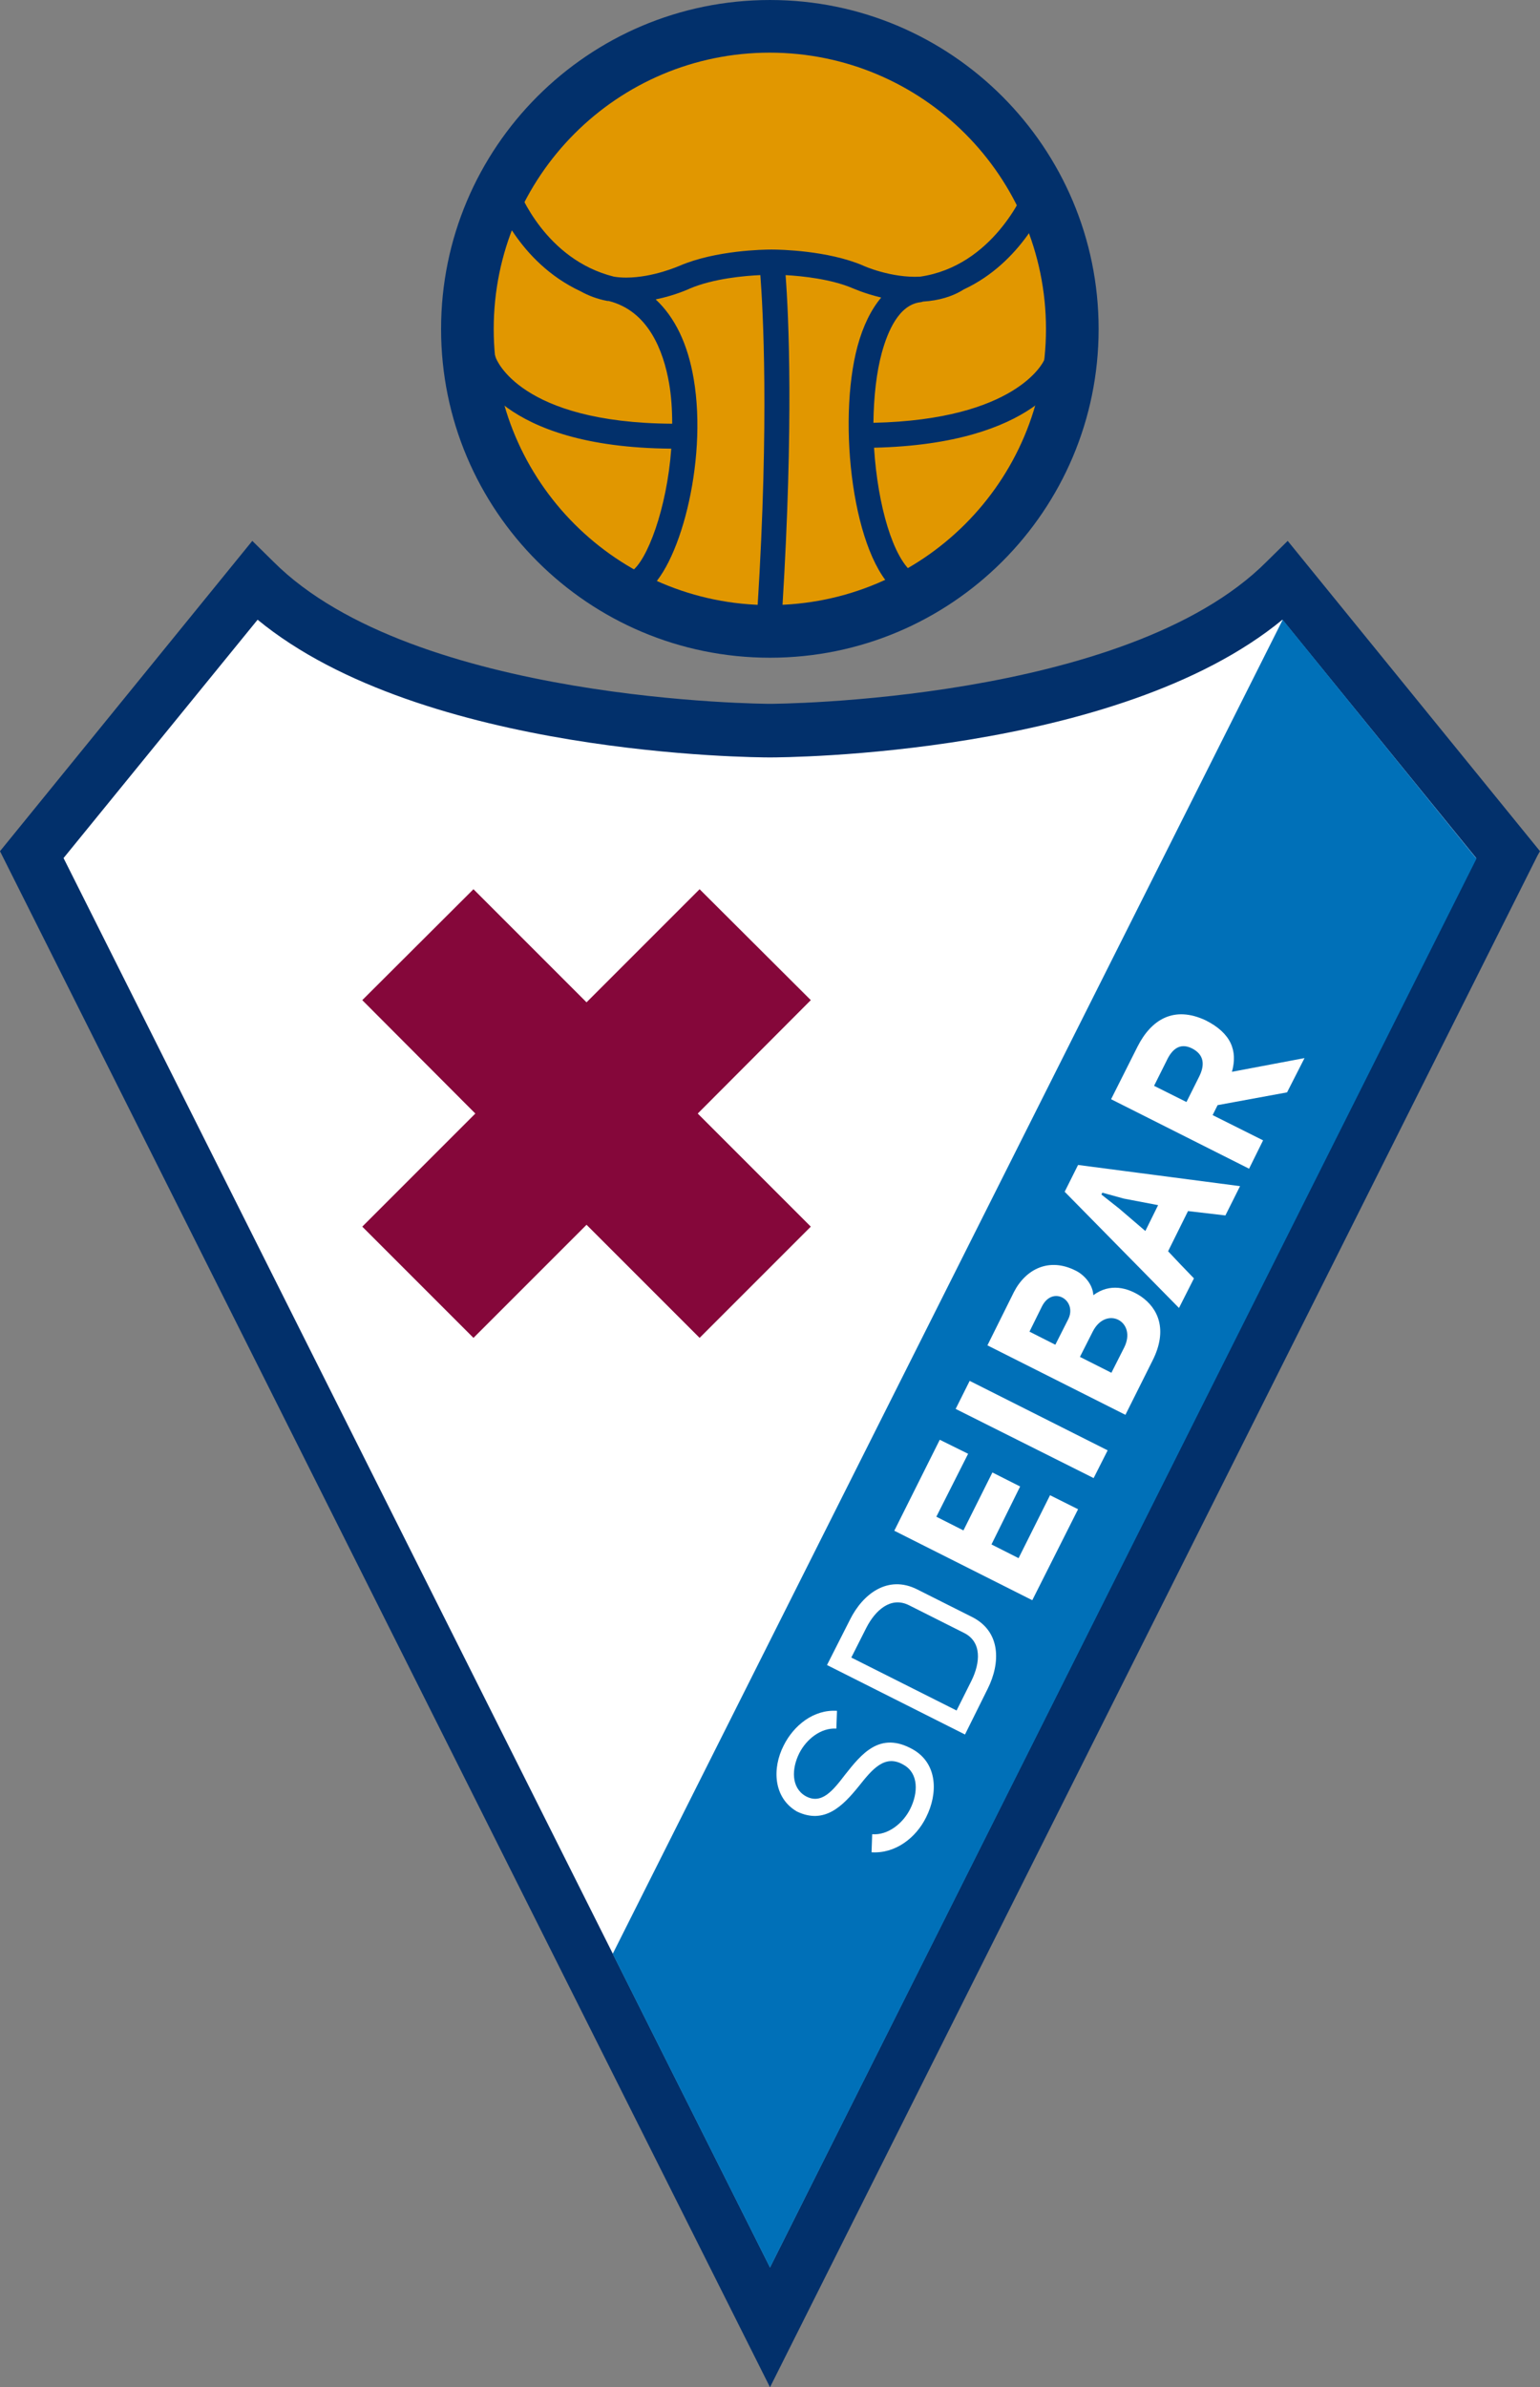 <?xml version="1.0" encoding="UTF-8" standalone="no"?>
<svg
   xmlns:dc="http://purl.org/dc/elements/1.1/"
   xmlns:cc="http://creativecommons.org/ns#"
   xmlns:rdf="http://www.w3.org/1999/02/22-rdf-syntax-ns#"
   xmlns:svg="http://www.w3.org/2000/svg"
   xmlns="http://www.w3.org/2000/svg"
   xmlns:sodipodi="http://sodipodi.sourceforge.net/DTD/sodipodi-0.dtd"
   xmlns:inkscape="http://www.inkscape.org/namespaces/inkscape"
   width="67.266mm"
   height="104.246mm"
   viewBox="0 0 254.233 394"
   version="1.1"
   id="svg114314"
   inkscape:version="1.0.1 (3bc2e813f5, 2020-09-07)"
   sodipodi:docname="drawing.svg">
  <rect x="0" y="0" width="254.233" height="394" fill="#808080" stroke="none"/>
  <defs
     id="defs114308" />
  <sodipodi:namedview
     id="base"
     pagecolor="#ffffff"
     bordercolor="#666666"
     borderopacity="1.0"
     inkscape:pageopacity="0.0"
     inkscape:pageshadow="2"
     inkscape:zoom="0.35"
     inkscape:cx="150.68776"
     inkscape:cy="188.42857"
     inkscape:document-units="px"
     inkscape:current-layer="layer1"
     inkscape:document-rotation="0"
     showgrid="false"
     inkscape:window-width="1267"
     inkscape:window-height="728"
     inkscape:window-x="83"
     inkscape:window-y="0"
     inkscape:window-maximized="0" />
  <g
     inkscape:label="Layer 1"
     inkscape:groupmode="layer"
     id="layer1"
     transform="translate(-224.312,-331.571)">
    <path
       style="clip-rule:nonzero;fill:#02306b;fill-opacity:1;fill-rule:nonzero;stroke:none;stroke-width:13.164"
       d="m 405.68,385.874 c 0,29.979 -24.323,54.251 -54.251,54.251 -29.979,0 -54.302,-24.271 -54.302,-54.251 0,-29.979 24.323,-54.302 54.302,-54.302 29.928,0 54.251,24.323 54.251,54.302"
       id="path83848" />
    <path
       style="fill:#e19700;fill-opacity:1;fill-rule:nonzero;stroke:none;stroke-width:13.164"
       d="m 396.989,385.874 c 0,25.146 -20.415,45.56 -45.612,45.56 -25.146,0 -45.56,-20.415 -45.56,-45.56 0,-25.197 20.415,-45.612 45.56,-45.612 25.197,0 45.612,20.415 45.612,45.612"
       id="path83852" />
    <path
       style="fill:#02306b;fill-opacity:1;fill-rule:nonzero;stroke:none;stroke-width:13.164"
       d="m 396.887,390.605 -0.205,0.411 c -0.154,0.359 -4.628,9.822 -28.18,10.336 0.053,-4.371 0.515,-8.382 1.388,-11.57 0.977,-3.548 2.828,-7.919 6.376,-8.331 0.105,0 0.205,-0.053 0.257,-0.053 l 0.154,-0.053 c 2.571,-0.154 4.885,-0.823 6.736,-2.005 9.616,-4.474 13.576,-14.038 13.987,-15.118 l 0.154,-0.411 -3.394,-1.337 -0.411,-0.154 -0.205,0.463 c -0.205,0.515 -5.296,12.701 -17.329,14.45 -4.782,0.257 -9.41,-1.8 -9.462,-1.851 -5.811,-2.468 -13.678,-2.623 -14.964,-2.623 h -0.205 c -1.079,0 -9.102,0.105 -15.067,2.674 -0.053,0 -4.32,1.954 -8.845,1.954 -0.72,0 -1.388,-0.053 -2.005,-0.154 -11.364,-2.828 -15.632,-14.09 -15.838,-14.553 l -0.154,-0.463 -3.857,1.388 0.154,0.463 c 0.154,0.411 3.805,10.747 14.193,15.581 1.286,0.72 2.777,1.286 4.422,1.594 0.053,0 0.105,0 0.205,0 6.582,1.646 9.05,8.279 9.976,13.576 0.359,2.057 0.515,4.319 0.515,6.685 -25.249,-0.154 -29.054,-10.747 -29.105,-10.85 l -0.154,-0.463 -1.954,0.617 -2.006,0.566 0.154,0.463 c 0.154,0.566 4.422,13.576 32.91,13.781 -0.72,9.925 -4.011,18.564 -6.582,20.26 l -0.411,0.257 2.263,3.445 0.411,-0.257 c 5.502,-3.6 10.387,-21.34 8.022,-35.224 -0.977,-5.759 -3.085,-10.13 -6.274,-13.113 3.291,-0.669 5.657,-1.8 5.657,-1.8 3.857,-1.646 9.102,-2.108 11.621,-2.211 0.411,5.451 1.491,23.654 -0.463,54.816 l -0.053,0.515 4.114,-0.308 0.053,-0.411 c 1.851,-30.185 1.028,-47.926 0.515,-54.611 2.828,0.154 7.559,0.669 11.056,2.16 0.053,0 1.903,0.874 4.731,1.543 -1.646,1.954 -2.982,4.628 -3.908,8.022 -3.394,12.599 -0.771,35.019 6.582,40.675 l 0.411,0.257 2.468,-3.24 -0.359,-0.308 c -3.188,-2.468 -5.759,-10.902 -6.376,-20.621 26.997,-0.617 31.728,-12.496 31.933,-13.01 l 0.205,-0.411 z m 0,0"
       id="path83854" />
    <path
       style="fill:#ffffff;fill-opacity:1;fill-rule:nonzero;stroke:none;stroke-width:13.164"
       d="m 351.429,715.698 121.82,-243.023 -36.716,-45.252 c -24.734,24.734 -85.104,24.734 -85.104,24.734 0,0 -60.37,0 -85.104,-24.734 l -36.767,45.252 z m 0,0"
       id="path83856" />
    <path
       style="fill:#02306b;fill-opacity:1;fill-rule:nonzero;stroke:none;stroke-width:13.164"
       d="m 436.893,420.841 -3.497,3.445 c -23.14,23.192 -81.402,23.449 -81.968,23.449 -0.566,0 -58.776,-0.257 -81.968,-23.449 l -3.497,-3.445 -41.652,51.217 127.117,253.513 126.705,-252.794 0.411,-0.72 z M 351.429,705.774 234.803,473.189 266.839,433.851 c 27.305,22.472 82.225,22.729 84.59,22.729 2.365,0 57.285,-0.257 84.59,-22.729 l 31.985,39.338 z m 0,0"
       id="path83858" />
    <path
       style="fill:#85073a;fill-opacity:1;fill-rule:nonzero;stroke:none;stroke-width:13.164"
       d="m 358.165,496.638 -18.358,-18.306 -18.666,18.666 -18.666,-18.666 -18.358,18.306 18.666,18.718 -18.666,18.666 18.358,18.358 18.666,-18.666 18.666,18.666 18.358,-18.358 -18.666,-18.666 z m 0,0"
       id="path83860" />
    <path
       style="fill:#0070b8;fill-opacity:1;fill-rule:nonzero;stroke:none;stroke-width:13.164"
       d="m 325.461,654.043 25.968,51.783 116.627,-232.533 -31.985,-39.441 z m 0,0"
       id="path83862" />
    <path
       style="fill:#ffffff;fill-opacity:1;fill-rule:nonzero;stroke:none;stroke-width:13.164"
       d="m 363.822,624.475 c 2.725,-3.445 5.759,-7.251 11.21,-4.165 4.062,2.314 4.165,7.251 2.16,11.21 -1.646,3.342 -5.039,6.016 -8.999,5.759 l 0.105,-2.983 c 2.623,0.205 5.091,-1.8 6.274,-4.165 1.337,-2.674 1.388,-5.862 -1.028,-7.251 -3.137,-1.903 -5.245,0.72 -7.456,3.497 -2.623,3.24 -5.656,6.376 -10.233,4.165 -3.857,-2.263 -4.114,-7.096 -2.16,-10.902 1.646,-3.291 4.937,-5.965 8.793,-5.708 l -0.105,2.931 c -2.571,-0.154 -4.937,1.748 -6.119,4.062 -1.286,2.571 -1.337,5.657 0.977,7.045 2.674,1.543 4.577,-0.874 6.582,-3.497"
       id="path83864" />
    <path
       style="fill:#ffffff;fill-opacity:1;fill-rule:nonzero;stroke:none;stroke-width:13.164"
       d="m 383.619,617.841 -22.78,-11.467 3.805,-7.508 c 2.108,-4.217 6.222,-7.405 11.056,-4.988 l 9.102,4.577 c 4.782,2.417 4.679,7.61 2.571,11.827 z m 1.079,-8.896 c 1.44,-2.931 1.748,-6.376 -1.233,-7.868 l -9.102,-4.577 c -2.982,-1.491 -5.554,0.823 -7.045,3.754 l -2.468,4.885 17.381,8.742 z m 0,0"
       id="path83866" />
    <path
       style="fill:#ffffff;fill-opacity:1;fill-rule:nonzero;stroke:none;stroke-width:13.164"
       d="m 384.134,571.509 -5.245,10.387 4.474,2.263 4.782,-9.565 4.577,2.314 -4.731,9.565 4.474,2.263 5.194,-10.387 4.628,2.314 -7.559,15.015 -22.78,-11.467 7.508,-15.015 z m 0,0"
       id="path83868" />
    <path
       style="fill:#ffffff;fill-opacity:1;fill-rule:nonzero;stroke:none;stroke-width:13.164"
       d="m 382.077,564.104 2.314,-4.628 22.78,11.467 -2.314,4.577 z m 0,0"
       id="path83870" />
    <path
       style="fill:#ffffff;fill-opacity:1;fill-rule:nonzero;stroke:none;stroke-width:13.164"
       d="m 404.806,545.335 c 2.777,-2.057 5.708,-1.233 7.868,0.205 2.828,1.954 4.474,5.502 1.903,10.593 l -4.474,8.948 -22.78,-11.467 4.371,-8.793 c 1.954,-3.805 5.811,-5.759 10.182,-3.548 1.286,0.617 2.828,2.16 2.931,4.062 m -4.165,4.011 c 1.594,-3.137 -2.52,-5.708 -4.319,-2.16 l -2.057,4.165 4.268,2.16 z m 1.954,6.171 5.194,2.623 2.108,-4.165 c 2.16,-4.319 -2.982,-6.993 -5.194,-2.623 z m 0,0"
       id="path83872" />
    <path
       style="fill:#ffffff;fill-opacity:1;fill-rule:nonzero;stroke:none;stroke-width:13.164"
       d="m 400.075,528.263 2.211,-4.422 26.74,3.497 -2.417,4.834 -6.171,-0.72 -3.291,6.634 c 1.543,1.646 2.571,2.725 4.268,4.474 l -2.468,4.885 z m 6.068,0.462 2.931,2.314 4.319,3.702 2.108,-4.268 -5.657,-1.079 -3.548,-0.977 z m 0,0"
       id="path83874" />
    <path
       style="fill:#ffffff;fill-opacity:1;fill-rule:nonzero;stroke:none;stroke-width:13.164"
       d="m 439.67,506.203 -2.88,5.656 -11.467,2.108 -0.823,1.646 8.331,4.165 -2.314,4.679 -22.78,-11.467 4.371,-8.69 c 2.263,-4.474 6.016,-6.788 11.262,-4.319 4.165,2.108 5.296,4.988 4.319,8.485 z m -17.432,3.137 c 1.028,-2.006 0.874,-3.702 -1.131,-4.731 -1.954,-0.977 -3.291,0.053 -4.217,2.057 l -2.057,4.114 5.348,2.674 z m 0,0"
       id="path83876" />
  </g>
</svg>
